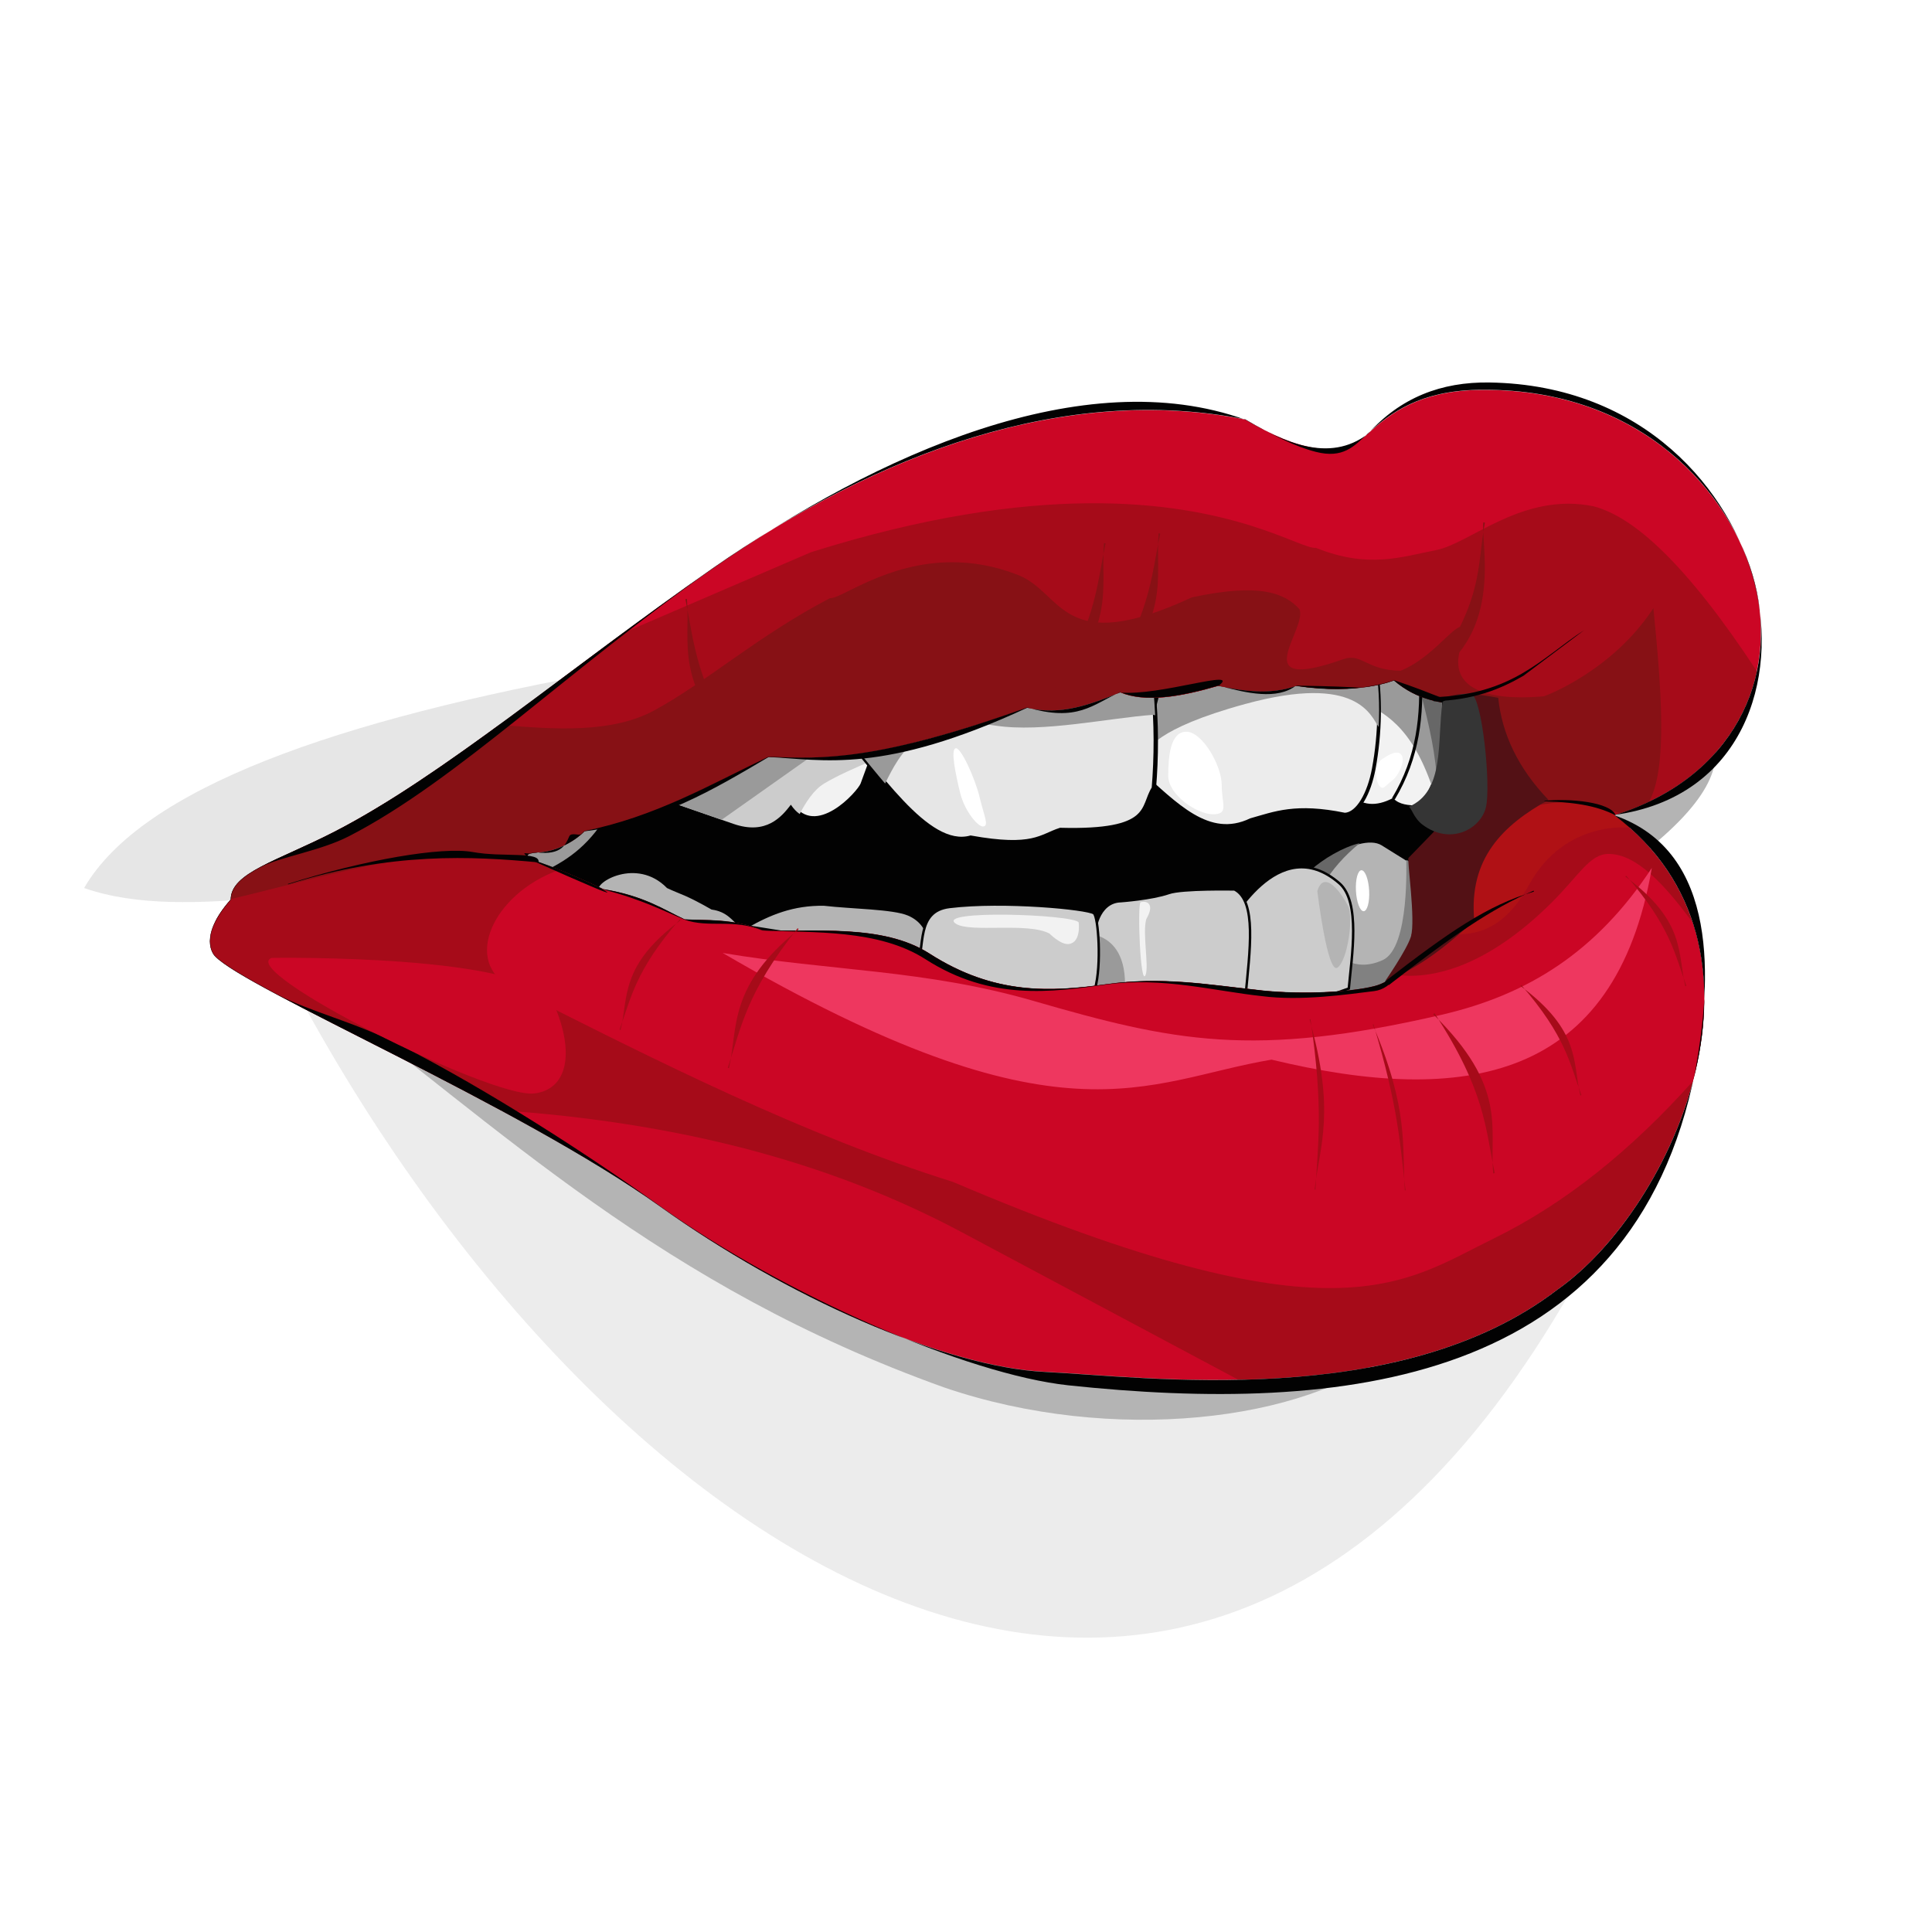 <?xml version="1.0" encoding="UTF-8" standalone="no"?>
<!-- Created with Inkscape (http://www.inkscape.org/) -->
<svg
   xmlns:dc="http://purl.org/dc/elements/1.1/"
   xmlns:cc="http://creativecommons.org/ns#"
   xmlns:rdf="http://www.w3.org/1999/02/22-rdf-syntax-ns#"
   xmlns:svg="http://www.w3.org/2000/svg"
   xmlns="http://www.w3.org/2000/svg"
   xmlns:sodipodi="http://sodipodi.sourceforge.net/DTD/sodipodi-0.dtd"
   xmlns:inkscape="http://www.inkscape.org/namespaces/inkscape"
   id="svg2457"
   sodipodi:version="0.32"
   inkscape:version="0.46"
   width="300"
   height="300"
   version="1.0"
   sodipodi:docname="mouth.svg"
   inkscape:output_extension="org.inkscape.output.svg.inkscape"
   style="display:inline"
   inkscape:export-filename="/home/prism/  rea de Trabalho/mouth.png"
   inkscape:export-xdpi="114"
   inkscape:export-ydpi="114">
  <defs
     id="defs2460">
    <inkscape:perspective
       sodipodi:type="inkscape:persp3d"
       inkscape:vp_x="0 : 526.18109 : 1"
       inkscape:vp_y="0 : 1000 : 0"
       inkscape:vp_z="744.09448 : 526.18109 : 1"
       inkscape:persp3d-origin="372.04724 : 350.78739 : 1"
       id="perspective2464" />
    <inkscape:perspective
       id="perspective2569"
       inkscape:persp3d-origin="372.04724 : 350.78739 : 1"
       inkscape:vp_z="744.09448 : 526.18109 : 1"
       inkscape:vp_y="0 : 1000 : 0"
       inkscape:vp_x="0 : 526.18109 : 1"
       sodipodi:type="inkscape:persp3d" />
  </defs>
  <sodipodi:namedview
     inkscape:window-height="949"
     inkscape:window-width="1280"
     inkscape:pageshadow="2"
     inkscape:pageopacity="1"
     guidetolerance="10.0"
     gridtolerance="10.0"
     objecttolerance="10.0"
     borderopacity="1.0"
     bordercolor="#666666"
     pagecolor="#ffffff"
     id="base"
     showgrid="false"
     inkscape:zoom="0.74439563"
     inkscape:cx="424.10595"
     inkscape:cy="166.51272"
     inkscape:window-x="0"
     inkscape:window-y="25"
     inkscape:current-layer="layer4"
     showguides="true"
     inkscape:guide-bbox="true" />
  <g
     inkscape:groupmode="layer"
     id="layer4"
     inkscape:label="teeth"
     style="opacity:0.99;display:inline">
    <g
       id="g2525"
       transform="matrix(0.848,0,0,0.848,5.116,20.417)">
      <path
         id="path3329"
         d="M 293.081,134.992 C 293.081,167.81 245.646,194.445 187.198,194.445 C 128.751,194.445 81.316,167.81 81.316,134.992 C 81.316,102.174 128.751,75.539 187.198,75.539 C 245.646,75.539 293.081,102.174 293.081,134.992 z"
         style="fill:#000000;fill-opacity:1;fill-rule:nonzero;stroke:none;stroke-width:0.6;stroke-linecap:round;stroke-linejoin:round;stroke-miterlimit:4;stroke-dashoffset:0;stroke-opacity:1" />
      <g
         transform="matrix(0.298,0,0,0.298,21.297,35.348)"
         id="g3238">
        <path
           style="fill:#b3b3b3;fill-rule:evenodd;stroke:#000000;stroke-width:1px;stroke-linecap:butt;stroke-linejoin:miter;stroke-opacity:1"
           d="M 707.206,345.733 C 703.695,338.418 743.027,310.567 757.551,319.61 L 782.724,335.284 L 781.299,395.603 L 746.152,421.25 L 707.206,407.002 L 707.206,345.733 z"
           id="path3218"
           sodipodi:nodetypes="csccccc" />
        <path
           style="fill:#808080;fill-rule:evenodd;stroke:none;stroke-width:1px;stroke-linecap:butt;stroke-linejoin:miter;stroke-opacity:1"
           d="M 772.438,329.031 C 772.195,328.667 774.88,382.739 758,390.5 C 739.74,398.895 729.438,386.125 729.438,386.125 L 720.719,407.625 C 721.794,409.73 722.917,411.547 724.062,413.156 L 746.156,421.25 L 781.312,395.594 L 782.719,335.281 L 772.875,329.156 L 772.438,329.031 z"
           id="path3222" />
        <path
           id="path3247"
           d="M 743.875,318.656 C 733.481,321.086 721.257,328.472 713.812,335.156 L 721.469,343.844 C 726.905,335.046 734.076,326.581 743.875,318.656 z"
           style="fill:#666666;fill-rule:evenodd;stroke:none;stroke-width:1px;stroke-linecap:butt;stroke-linejoin:miter;stroke-opacity:1" />
      </g>
      <path
         sodipodi:nodetypes="csccc"
         id="path3406"
         d="M 218.443,146.316 C 219.009,145.421 227.976,127.937 239.21,137.648 C 243.159,141.062 241.469,151.094 240.95,156.933 L 217.593,165.143 L 218.443,146.316 z"
         style="fill:#cccccc;fill-opacity:1;fill-rule:evenodd;stroke:#000000;stroke-width:0.447;stroke-linecap:butt;stroke-linejoin:miter;stroke-miterlimit:4;stroke-dasharray:none;stroke-opacity:1;display:inline" />
      <path
         sodipodi:nodetypes="cccccsc"
         id="path3404"
         d="M 220.027,138.79 C 224.131,140.915 222.819,150.023 222.029,158.458 L 194.603,158.308 L 194.753,147.048 C 194.162,146.788 194.928,141.045 199.207,140.942 C 199.207,140.942 204.822,140.543 208.016,139.44 C 210.455,138.599 220.027,138.79 220.027,138.79 z"
         style="fill:#cccccc;fill-rule:evenodd;stroke:#000000;stroke-width:0.447;stroke-linecap:butt;stroke-linejoin:miter;stroke-miterlimit:4;stroke-dasharray:none;stroke-opacity:1;display:inline" />
      <path
         sodipodi:nodetypes="ccc"
         id="path3449"
         d="M 45.888,152.969 C 102.158,261.503 217.994,341.792 288.795,198.833 C 172.623,282.34 118.96,190.419 45.888,152.969 z"
         style="fill:#ececec;fill-opacity:1;fill-rule:evenodd;stroke:none;stroke-width:1px;stroke-linecap:butt;stroke-linejoin:miter;stroke-opacity:1;display:inline" />
      <path
         sodipodi:nodetypes="ccscc"
         id="path3400"
         d="M 130.86,145.563 C 134.852,143.288 139.163,141.456 144.873,141.56 C 150.01,142.154 157.47,142.176 160.288,143.361 C 165.13,145.399 164.202,150.813 164.242,150.868 L 130.86,145.563 z"
         style="fill:#b3b3b3;fill-opacity:1;fill-rule:evenodd;stroke:#000000;stroke-width:0.447;stroke-linecap:butt;stroke-linejoin:miter;stroke-miterlimit:4;stroke-dasharray:none;stroke-opacity:1;display:inline" />
      <path
         id="path3229"
         d="M 194.755,147.177 L 194.606,158.307 L 199.496,158.335 C 199.845,157.491 200.02,156.429 199.943,155.094 C 199.641,149.884 197.076,147.898 194.755,147.177 z"
         style="fill:#999999;fill-rule:evenodd;stroke:none;stroke-width:1.5;stroke-linecap:butt;stroke-linejoin:miter;stroke-miterlimit:4;stroke-dasharray:none;stroke-opacity:1;display:inline" />
      <path
         sodipodi:nodetypes="csscc"
         id="path3402"
         d="M 161.789,153.412 C 163.437,149.304 161.616,142.76 167.845,142.001 C 177.703,140.801 193.141,142.287 194.27,143.153 C 195.084,143.776 195.719,152.662 194.47,157.016 C 182.484,158.694 172.415,155.32 161.789,153.412 z"
         style="fill:#cccccc;fill-rule:evenodd;stroke:#000000;stroke-width:0.447;stroke-linecap:butt;stroke-linejoin:miter;stroke-miterlimit:4;stroke-dasharray:none;stroke-opacity:1;display:inline" />
      <path
         sodipodi:nodetypes="ccscc"
         id="path3438"
         d="M 50.768,156.322 C 86.102,182.809 114.868,211.351 166.877,229.991 C 197.558,240.466 233.047,236.285 248.954,223.185 L 255.761,217.58 L 50.768,156.322 z"
         style="fill:#b3b3b3;fill-opacity:1;fill-rule:evenodd;stroke:none;stroke-width:1px;stroke-linecap:butt;stroke-linejoin:miter;stroke-opacity:1;display:inline" />
      <path
         sodipodi:nodetypes="cccc"
         id="path3548"
         d="M 289.149,136.314 C 304.376,125.784 309.61,117.752 307.766,111.49 L 283.543,117.896 L 289.149,136.314 z"
         style="fill:#b3b3b3;fill-opacity:1;fill-rule:evenodd;stroke:none;stroke-width:1px;stroke-linecap:butt;stroke-linejoin:miter;stroke-opacity:1" />
      <g
         transform="matrix(0.298,0,0,0.298,21.297,35.348)"
         style="stroke:none;stroke-opacity:1"
         id="g3587">
        <path
           style="fill:#f2f2f2;fill-rule:evenodd;stroke:#000000;stroke-width:2.8;stroke-linecap:butt;stroke-linejoin:miter;stroke-miterlimit:4;stroke-dasharray:none;stroke-opacity:1;display:inline"
           d="M 303.748,287.685 L 358.994,306.828 C 379.121,313.802 388.599,302.438 394.257,295.074 C 409.636,317.907 436.421,287.758 438.392,282.595 C 440.363,277.432 447.702,257.001 447.656,257.124 C 383.867,240.416 342.601,262.001 303.748,287.685 z"
           id="path3386"
           sodipodi:nodetypes="csczcc" />
        <path
           style="fill:#cccccc;fill-rule:evenodd;stroke:none;stroke-width:1px;stroke-linecap:butt;stroke-linejoin:miter;stroke-opacity:1;display:inline"
           d="M 403.719,251.25 C 363.38,251.476 332.89,268.424 303.75,287.688 L 359,306.844 C 379.127,313.818 388.591,302.426 394.25,295.062 C 395.932,297.56 397.749,299.449 399.656,300.781 C 403.394,293.642 408.291,285.94 414.625,282.094 C 422.351,277.403 434.642,271.967 443.656,268.188 C 445.779,262.32 447.679,257.063 447.656,257.125 C 431.709,252.948 417.165,251.175 403.719,251.25 z"
           id="path3575" />
        <path
           style="fill:#999999;fill-rule:evenodd;stroke:none;stroke-width:1px;stroke-linecap:butt;stroke-linejoin:miter;stroke-opacity:1;display:inline"
           d="M 403.719,251.25 C 363.38,251.476 332.89,268.424 303.75,287.688 L 351.719,304.312 L 412.75,261.188 L 412.125,251.469 C 409.276,251.324 406.473,251.235 403.719,251.25 z"
           id="path3582" />
      </g>
      <g
         transform="matrix(0.298,0,0,0.298,21.297,35.348)"
         id="g3624">
        <path
           style="fill:#f2f2f2;fill-rule:evenodd;stroke:#000000;stroke-width:2.2;stroke-linecap:butt;stroke-linejoin:miter;stroke-miterlimit:4;stroke-dasharray:none;stroke-opacity:1;display:inline"
           d="M 735.096,288.025 C 745.119,297.863 754.674,296.946 764.068,292.299 C 767.634,295.904 773.5,296.749 780.216,296.574 C 791.71,284.965 796.031,262.426 794.227,230.555 L 769.055,211.32 L 743.645,214.169 L 735.096,288.025 z"
           id="path3396"
           sodipodi:nodetypes="ccccccc" />
        <path
           style="fill:#999999;fill-opacity:1;fill-rule:evenodd;stroke:none;stroke-width:1px;stroke-linecap:butt;stroke-linejoin:miter;stroke-opacity:1;display:inline"
           d="M 769.062,211.312 L 743.656,214.156 L 741.781,230.406 C 758.717,237.763 775.436,246.695 788.312,284.094 C 793.692,271.428 795.511,253.394 794.219,230.562 L 769.062,211.312 z"
           id="path3612" />
        <path
           style="fill:#666666;fill-rule:evenodd;stroke:none;stroke-width:1px;stroke-linecap:butt;stroke-linejoin:miter;stroke-opacity:1;display:inline"
           d="M 779.406,219.219 C 784.547,238.636 789.552,258.021 790.969,276.375 C 794.269,264.467 795.268,249.099 794.219,230.562 L 779.406,219.219 z"
           id="path3619" />
      </g>
      <path
         sodipodi:nodetypes="cc"
         id="path3196"
         d="M 249.111,122.2 C 253.712,114.583 254.451,106.761 254.016,98.878"
         style="fill:none;fill-rule:evenodd;stroke:#000000;stroke-width:0.566;stroke-linecap:butt;stroke-linejoin:miter;stroke-miterlimit:4;stroke-dasharray:none;stroke-opacity:1" />
      <g
         transform="matrix(0.298,0,0,0.298,21.297,35.348)"
         id="g3192">
        <path
           style="fill:#ececec;fill-opacity:1;fill-rule:evenodd;stroke:#000000;stroke-width:2.2;stroke-linecap:butt;stroke-linejoin:miter;stroke-miterlimit:4;stroke-dasharray:none;stroke-opacity:1;display:inline"
           d="M 624.814,211.449 L 608.357,274.923 C 630.843,294.72 650.896,316.949 676.869,304.478 C 691.595,300.339 704.386,294.909 734.634,301.119 C 742.702,300.749 749.611,288.16 752.434,272.908 C 756.521,250.824 756.735,227.724 753.441,208.762 L 624.814,211.449 z"
           id="path3394"
           sodipodi:nodetypes="ccccscc" />
        <path
           style="fill:#999999;fill-opacity:1;fill-rule:evenodd;stroke:none;stroke-width:1px;stroke-linecap:butt;stroke-linejoin:miter;stroke-opacity:1;display:inline"
           d="M 753.438,208.75 L 624.812,211.438 L 611.594,262.438 C 614.863,261.376 617.092,248.558 673.494,233.156 C 743.062,214.158 750.795,241.023 755.438,247.25 C 756.151,233.656 755.463,220.413 753.438,208.75 z"
           id="path3567"
           sodipodi:nodetypes="cccscc" />
      </g>
      <path
         sodipodi:nodetypes="csscsscsssccscccsccscsscccccccccccc"
         id="path3388"
         d="M 265.811,47.328 C 265.36,47.329 264.908,47.327 264.451,47.338 C 254.057,47.57 248.615,51.488 244.436,55.347 C 239.334,60.058 231.827,58.541 222.008,52.749 C 189.043,46.19 154.694,58.935 124.522,79.973 C 98.152,98.359 75.036,118.044 55.256,128.218 C 44.7,133.647 36.262,135.735 36.237,140.633 C 30.209,147.445 33.073,150.705 33.313,150.962 C 38.976,157.03 88.774,178.168 114.845,196.823 C 137.746,213.209 166.784,226.206 185.34,227.111 C 203.615,228.002 250.106,234.261 279.055,212.106 C 300.671,196.946 321.632,149.179 289.523,125.191 C 311.5,118.346 319.607,99.937 315.294,82.776 C 311.049,65.884 294.232,47.281 265.811,47.328 z M 249.223,100.5 C 253.495,104.155 257.997,104.764 262.532,104.999 C 265.241,111.145 267.296,116.446 267.245,121.717 C 267.183,128.148 262.51,128.505 260.083,128.907 C 269.333,132.063 259.06,126.188 252.883,137.075 C 253.494,147.015 252.163,154.863 245.591,156.532 C 240.787,157.751 230.897,158.104 223.703,157.156 C 215.134,156.236 206.745,154.748 196.675,156.15 C 186.485,157.567 176.124,158.232 164.142,150.543 C 155.508,145.002 142.763,146.712 133.556,146.277 C 128.217,144.064 122.866,144.514 119.325,144.293 C 115.598,142.564 111.888,139.974 104.469,138.77 C 100.175,136.749 95.754,134.792 90.713,133.145 C 90.523,132.699 90.052,132.216 92.175,132.027 C 97.621,131.765 101.027,128.091 100.986,128.125 C 113.962,125.512 124.005,119.633 134.72,114.508 C 144.621,114.981 154.928,115.213 182.062,105.502 C 188.252,106.986 193.67,104.867 199.078,102.698 C 203.678,104.64 210.104,103.532 217.091,101.497 C 221.932,102.529 226.727,103.106 231.303,101.497 C 242.905,103.247 249.223,100.456 249.223,100.5 z"
         style="fill:#cb0423;fill-opacity:1;fill-rule:evenodd;stroke:none;stroke-width:0.5;stroke-linecap:butt;stroke-linejoin:miter;stroke-miterlimit:4;stroke-dasharray:none;stroke-opacity:1;display:inline" />
      <path
         sodipodi:nodetypes="cccccc"
         id="path3398"
         d="M 103.43,138.92 C 102.504,137.371 110.564,132.566 116.24,138.354 C 118.788,139.552 119.541,139.522 124.337,142.259 C 127.165,142.658 128.134,144.24 129.592,145.512 L 119.933,148.815 L 103.43,138.92 z"
         style="fill:#b3b3b3;fill-opacity:1;fill-rule:evenodd;stroke:#000000;stroke-width:0.447;stroke-linecap:butt;stroke-linejoin:miter;stroke-miterlimit:4;stroke-dasharray:none;stroke-opacity:1;display:inline" />
      <path
         sodipodi:nodetypes="cccc"
         id="path3451"
         d="M 43.34,140.229 C 30.792,141.403 18.897,141.883 9.367,138.53 C 19.889,120.37 55.228,107.724 106.473,98.612 L 43.34,140.229 z"
         style="fill:#e6e6e6;fill-opacity:1;fill-rule:evenodd;stroke:none;stroke-width:1px;stroke-linecap:butt;stroke-linejoin:miter;stroke-opacity:1;display:inline" />
      <path
         id="path3444"
         d="M 64.486,122.974 C 61.334,124.916 58.255,126.675 55.256,128.218 C 44.701,133.647 36.262,135.735 36.237,140.633 C 34.936,142.103 34.05,143.409 33.462,144.554 L 36.973,146.314 C 47.45,138.053 52.907,142.336 59.903,142.775 C 64.326,138.131 67.574,132.957 80.71,132.306 C 76.68,127.32 71.133,124.391 64.486,122.974 z"
         style="fill:#591311;fill-opacity:1;fill-rule:evenodd;stroke:none;stroke-width:1.7;stroke-linecap:butt;stroke-linejoin:miter;stroke-miterlimit:4;stroke-dasharray:none;stroke-opacity:1;display:inline" />
      <g
         transform="matrix(0.298,0,0,0.298,21.297,35.348)"
         style="stroke:none"
         id="g3561">
        <path
           style="fill:#e6e6e6;fill-rule:evenodd;stroke:#000000;stroke-width:2.7;stroke-linecap:butt;stroke-linejoin:miter;stroke-miterlimit:4;stroke-dasharray:none;stroke-opacity:1;display:inline"
           d="M 419.252,242.667 C 447.501,273.916 477.665,322.753 504.743,315.335 C 543.324,322.246 547.701,314.527 559.838,310.585 C 617.408,312.097 609.775,296.531 617.307,284.938 C 618.852,266.059 619.079,245.388 616.832,222.719 L 495.719,208.945 L 419.252,242.667 z"
           id="path3392"
           sodipodi:nodetypes="ccccccc" />
        <path
           style="fill:#999999;fill-opacity:1;fill-rule:evenodd;stroke:none;stroke-width:1px;stroke-linecap:butt;stroke-linejoin:miter;stroke-opacity:1;display:inline"
           d="M 495.719,208.938 L 419.25,242.656 C 430.037,254.589 441.089,269.081 452.156,282.031 C 461.27,263.76 473.31,239.345 520.062,246.469 C 548.877,250.859 589.332,241.81 616.969,239.812 L 618.094,240.125 C 617.824,234.453 617.433,228.662 616.844,222.719 L 495.719,208.938 z"
           id="path3556"
           sodipodi:nodetypes="cccscccc" />
      </g>
      <path
         sodipodi:nodetypes="ccc"
         id="path3380"
         d="M 92.536,136.18 C 96.694,134.177 100.782,132.038 104.547,126.371 C 97.619,126.727 82.477,127.684 92.536,136.18 z"
         style="fill:#999999;fill-rule:evenodd;stroke:#000000;stroke-width:0.298px;stroke-linecap:round;stroke-linejoin:round;stroke-opacity:1;display:inline" />
      <path
         sodipodi:nodetypes="cccscscscccccsccccsccscsscccccccccccc"
         id="path3413"
         d="M 192.996,68.079 C 179.867,68.218 163.225,70.511 142.451,77.048 L 108.055,91.848 C 88.423,106.349 70.805,120.22 55.256,128.218 C 44.701,133.647 36.262,135.735 36.237,140.633 C 30.209,147.445 33.073,150.705 33.313,150.962 C 37.215,155.143 62.074,166.481 85.684,179.229 C 117.032,181.412 145.07,188.22 170.085,201.563 L 220.686,228.554 C 240.17,228.157 262.484,224.788 279.055,212.106 C 300.671,196.946 321.632,149.179 289.524,125.191 C 304.645,120.481 313.206,110.3 315.667,98.814 C 302.91,79.431 293.325,70.618 285.789,68.638 C 272.83,65.948 263.198,75.425 256.963,76.648 C 250.467,77.921 244.507,80.083 234.945,76.247 C 232.057,76.527 219.879,67.795 192.996,68.079 z M 249.223,100.5 C 253.495,104.155 257.997,104.764 262.532,104.999 C 265.241,111.145 267.296,116.446 267.245,121.717 C 267.183,128.147 262.51,128.505 260.083,128.907 C 260.129,135.675 259.372,131.873 252.883,137.075 C 253.494,147.015 252.163,154.863 245.591,156.531 C 240.788,157.751 230.897,158.104 223.704,157.155 C 215.134,156.236 206.746,154.748 196.675,156.15 C 186.486,157.567 176.124,158.231 164.142,150.543 C 155.508,145.002 142.763,146.712 133.556,146.277 C 128.217,144.064 122.867,144.513 119.325,144.293 C 115.599,142.564 111.888,139.974 104.469,138.77 C 100.175,136.749 95.754,134.792 90.713,133.145 C 90.523,132.699 90.052,132.216 92.175,132.027 C 97.621,131.765 101.027,128.091 100.986,128.125 C 113.962,125.512 124.005,119.633 134.72,114.508 C 144.621,114.98 154.928,115.213 182.062,105.502 C 188.252,106.986 193.671,104.866 199.078,102.698 C 203.679,104.64 210.104,103.532 217.091,101.497 C 221.932,102.529 226.727,103.106 231.304,101.497 C 242.905,103.247 249.223,100.456 249.223,100.5 z"
         style="fill:#a50917;fill-opacity:1;fill-rule:evenodd;stroke:none;stroke-width:0.5;stroke-linecap:butt;stroke-linejoin:miter;stroke-miterlimit:4;stroke-dasharray:none;stroke-opacity:1;display:inline" />
      <path
         sodipodi:nodetypes="cscscssccccscsccc"
         id="path3420"
         d="M 288.546,132.288 C 285.092,132.267 283.201,136.099 278.179,141.108 C 265.635,153.622 255.43,155.284 249.363,154.408 C 248.359,155.414 247.12,156.143 245.591,156.531 C 240.788,157.751 230.897,158.104 223.704,157.155 C 215.134,156.236 206.746,154.748 196.675,156.15 C 186.486,157.567 176.124,158.231 164.142,150.543 C 155.508,145.002 142.763,146.712 133.556,146.277 C 128.217,144.064 122.867,144.513 119.325,144.293 C 115.599,142.564 111.888,139.974 104.469,138.77 C 101.849,137.537 99.184,136.333 96.357,135.203 C 84.062,139.637 78.625,152.166 87.602,156.727 C 114.561,170.423 141.524,183.888 168.483,192.352 C 238.577,222.242 250.902,210.81 267.376,202.765 C 280.525,196.343 292.658,186.532 303.95,173.92 C 306.523,164.222 306.924,154.057 303.885,144.805 C 298.771,137.901 293.66,132.318 288.546,132.288 z"
         style="fill:#cb0423;fill-opacity:1;fill-rule:evenodd;stroke:none;stroke-width:0.5;stroke-linecap:butt;stroke-linejoin:miter;stroke-miterlimit:4;stroke-dasharray:none;stroke-opacity:1;display:inline" />
      <path
         id="path3436"
         d="M 168.343,78.874 C 156.286,78.862 147.889,85.682 145.962,85.449 C 132.824,92.291 123.428,100.745 113.83,105.977 C 106.122,110.178 95.811,109.545 85.414,108.64 C 74.63,116.519 64.569,123.428 55.256,128.218 C 44.763,133.615 36.369,135.713 36.247,140.549 C 52.874,136.614 69.826,131.221 84.389,132.306 C 86.461,132.461 88.509,132.601 90.536,132.735 C 90.472,132.431 90.702,132.158 92.175,132.027 C 97.621,131.765 101.027,128.091 100.986,128.125 C 113.962,125.512 124.005,119.633 134.72,114.508 C 144.621,114.98 154.928,115.213 182.062,105.502 C 188.252,106.986 193.671,104.866 199.078,102.698 C 203.679,104.64 210.104,103.532 217.091,101.497 C 221.932,102.529 226.727,103.106 231.304,101.497 C 242.905,103.247 249.223,100.456 249.223,100.5 C 253.495,104.155 257.997,104.764 262.532,104.999 C 265.241,111.145 267.296,116.446 267.245,121.717 C 267.236,122.663 267.125,123.473 266.938,124.176 C 274.233,123.527 280.752,121.784 290.678,124.818 C 292.533,124.193 294.282,123.481 295.931,122.695 C 299.321,116.622 298.215,102.307 296.723,87.284 C 289.263,98.738 276.974,103.391 276.624,103.425 C 270.813,103.977 256.333,104.192 262.467,91.96 C 261.733,87.475 257.598,95.843 250.434,98.749 C 244.097,98.651 243.315,95.44 239.956,96.626 C 221.664,103.083 233.552,91.043 231.89,87.433 C 229.164,84.514 224.657,82.621 212.21,85.31 C 188.229,96.434 188.715,84.47 180.367,81.202 C 176.07,79.52 172.034,78.877 168.343,78.874 z"
         style="fill:#860f13;fill-opacity:1;fill-rule:evenodd;stroke:none;stroke-width:1.1;stroke-linecap:butt;stroke-linejoin:miter;stroke-miterlimit:4;stroke-dasharray:none;stroke-opacity:1;display:inline" />
      <path
         sodipodi:nodetypes="csscc"
         id="path3453"
         d="M 252.357,147.113 C 258.964,145.899 266.902,150.722 273.978,137.905 C 280.657,125.805 292.732,127.522 292.695,127.495 L 289.292,124.993 C 271.034,116.729 261.453,134.115 252.357,147.113 z"
         style="fill:#af0f13;fill-opacity:1;fill-rule:evenodd;stroke:none;stroke-width:1px;stroke-linecap:butt;stroke-linejoin:miter;stroke-opacity:1;display:inline" />
      <path
         sodipodi:nodetypes="csssccssssscssssssscscsccsccccssssssccsssssccscsssssccccccccccccccccscccsscccscscsccssssccssccssssscccssccsscsccscssscsssssssssscssscccccccccccsscsscsssssccssccccssc"
         id="path3552"
         d="M 265.809,47.297 C 265.358,47.298 264.907,47.296 264.45,47.306 C 254.048,47.539 248.59,51.456 244.416,55.325 C 241.878,57.678 239.899,59.934 234.9,58.662 C 231.245,57.732 226.933,55.622 222.026,52.727 L 222.016,52.718 C 189.04,46.157 154.678,58.91 124.502,79.951 C 98.131,98.338 75.019,118.025 55.245,128.196 C 49.969,130.91 45.221,132.78 41.787,134.594 C 40.069,135.502 38.68,136.397 37.717,137.37 C 36.756,138.34 36.217,139.391 36.208,140.62 C 36.208,140.624 36.208,140.627 36.208,140.63 C 33.203,144.031 32.406,146.553 32.399,148.258 C 32.391,149.965 33.17,150.855 33.293,150.987 C 34.005,151.75 35.398,152.743 37.353,153.939 C 39.309,155.135 41.821,156.529 44.758,158.093 C 50.631,161.22 58.204,165.007 66.412,169.195 C 82.828,177.569 101.792,187.522 114.825,196.847 C 137.729,213.236 166.77,226.239 185.339,227.145 C 203.609,228.036 250.108,234.297 279.072,212.131 C 289.889,204.545 300.531,188.813 304.461,171.97 C 308.389,155.141 305.609,137.198 289.578,125.197 C 311.53,118.336 319.634,99.934 315.321,82.773 C 311.073,65.867 294.244,47.25 265.809,47.297 z M 266.71,45.961 C 295.102,46.401 310.98,65.914 315.265,82.782 C 319.668,100.118 313.279,121.922 289.513,125.16 L 289.457,125.178 C 309.049,131.833 307.296,155.978 304.405,171.952 C 292.941,229.865 239.181,234.851 189.586,229.592 C 171.126,227.601 137.759,213.185 114.862,196.801 C 101.824,187.471 83.557,175.621 67.141,167.246 C 58.933,163.059 50.658,161.163 44.786,158.037 C 41.85,156.474 39.344,155.078 37.391,153.883 C 35.437,152.688 34.033,151.694 33.33,150.94 C 33.212,150.814 32.447,149.947 32.454,148.258 C 32.462,146.568 33.253,144.051 36.264,140.648 L 36.264,140.63 C 36.27,139.414 36.798,138.373 37.754,137.407 C 38.71,136.441 40.1,135.556 41.815,134.65 C 45.244,132.839 52.596,131.759 57.875,129.043 C 77.661,118.867 98.171,98.383 124.539,79.997 C 154.704,58.964 192.435,42.155 221.998,52.774 C 222.001,52.775 222.004,52.773 222.007,52.774 C 228.877,56.8 237.332,60.83 244.453,55.372 C 250.396,48.734 257.863,45.824 266.71,45.961 z M 249.212,100.469 C 249.207,100.47 249.2,100.476 249.194,100.478 C 249.181,100.482 249.162,100.488 249.138,100.497 C 249.089,100.515 249.021,100.537 248.924,100.571 C 248.729,100.64 248.434,100.737 248.048,100.851 C 247.276,101.079 246.123,101.354 244.611,101.605 C 241.926,102.051 245.169,101.695 231.311,101.466 L 231.302,101.466 L 231.293,101.466 C 227.788,104.137 222.31,102.869 217.099,101.466 L 217.089,101.466 L 217.08,101.466 C 210.095,103.5 203.673,104.603 199.086,102.667 L 199.077,102.667 L 199.067,102.667 C 193.987,104.966 191.286,108.166 182.07,105.47 L 182.06,105.47 L 182.051,105.47 C 154.92,115.181 144.619,114.949 134.719,114.477 L 134.71,114.477 C 123.993,119.603 113.955,125.482 100.985,128.093 L 100.985,128.103 C 100.982,128.1 100.975,128.093 100.975,128.093 C 100.975,128.093 100.967,128.102 100.966,128.103 L 100.985,128.121 L 100.994,128.149 C 100.997,128.149 101,128.15 101.003,128.149 C 101.006,128.149 101.01,128.15 101.013,128.149 C 101.013,128.149 101.012,128.141 101.013,128.14 C 114.578,126.527 124.549,120.546 134.719,114.542 C 144.621,115.023 155.655,117.771 182.06,105.526 C 182.064,105.527 182.067,105.526 182.07,105.526 C 188.259,107.003 193.677,104.888 199.077,102.723 C 199.079,102.724 199.083,102.723 199.086,102.723 C 206.273,103.434 221.444,98.166 217.08,101.521 C 217.086,101.523 217.093,101.52 217.099,101.521 C 221.932,102.551 226.725,103.128 231.302,101.521 L 231.302,101.531 C 237.106,102.406 241.588,102.144 244.621,101.67 C 246.137,101.434 247.292,101.144 248.067,100.916 C 248.454,100.802 248.746,100.696 248.942,100.627 C 249.04,100.593 249.108,100.57 249.156,100.553 C 249.181,100.544 249.201,100.538 249.212,100.534 C 253.482,104.182 257.986,104.797 262.512,105.033 C 265.216,111.17 267.266,116.456 267.216,121.714 C 267.185,124.922 266.005,126.605 264.533,127.544 C 263.061,128.482 261.297,128.674 260.081,128.876 L 260.072,128.876 C 259.96,128.928 259.881,128.994 259.83,129.062 C 259.779,129.13 259.753,129.205 259.755,129.286 C 259.76,129.447 259.855,129.62 259.97,129.826 C 260.2,130.238 260.53,130.763 260.528,131.409 C 260.527,132.055 260.192,132.83 259.066,133.765 C 257.94,134.701 256.028,135.786 252.873,137.044 L 252.854,137.053 L 252.854,137.081 C 253.159,142.049 252.98,146.49 251.904,149.897 C 250.828,153.304 248.856,155.669 245.58,156.5 C 240.785,157.717 230.901,158.072 223.711,157.124 L 223.702,157.124 C 215.134,156.205 206.749,154.716 196.674,156.118 C 186.486,157.536 176.134,158.205 164.16,150.521 C 155.514,144.973 142.766,146.679 133.564,146.246 C 133.561,146.245 133.557,146.247 133.555,146.246 C 128.218,144.036 122.878,144.48 119.342,144.262 C 115.621,142.535 111.904,139.945 104.487,138.739 C 104.484,138.738 104.48,138.74 104.477,138.739 C 100.187,136.72 95.767,134.76 90.73,133.114 C 90.683,133.006 90.625,132.898 90.591,132.797 C 90.554,132.69 90.544,132.599 90.6,132.508 C 90.656,132.418 90.79,132.325 91.038,132.247 C 91.286,132.17 91.644,132.108 92.174,132.061 C 94.903,131.93 97.126,130.942 98.656,129.993 C 99.421,129.519 100.017,129.053 100.417,128.708 C 100.616,128.536 100.763,128.387 100.864,128.289 C 100.914,128.24 100.951,128.203 100.975,128.177 C 100.986,128.167 100.988,128.155 100.994,128.149 C 100.994,128.149 100.957,128.112 100.957,128.112 C 100.952,128.118 100.941,128.128 100.929,128.14 C 100.905,128.165 100.876,128.203 100.826,128.252 C 100.727,128.349 100.569,128.49 100.37,128.662 C 99.972,129.005 98.556,128.268 98.194,129.088 C 97.621,130.39 96.878,132.611 92.174,131.996 C 91.642,132.043 91.274,132.112 91.019,132.191 C 90.764,132.271 90.055,132.078 89.987,132.188 C 89.919,132.297 90.496,132.701 90.535,132.815 C 90.574,132.93 90.637,133.051 90.684,133.16 L 90.693,133.169 L 90.702,133.169 C 114.379,143.748 101.064,137.19 104.459,138.795 L 104.468,138.804 C 111.742,140.702 115.547,142.772 119.314,144.318 L 119.314,144.327 L 119.323,144.327 C 123.778,145.911 128.214,144.091 133.545,146.302 L 133.545,146.311 L 133.555,146.311 C 142.767,146.746 154.794,146.026 163.415,151.558 C 175.403,159.252 186.492,157.602 196.683,156.184 C 206.748,154.783 216.406,157.402 224.976,158.322 C 232.174,159.271 240.787,157.996 245.599,157.405 C 248.974,156.991 250.88,153.335 251.96,149.915 C 253.038,146.501 253.214,142.054 252.91,137.09 C 256.054,135.836 257.972,134.752 259.103,133.812 C 260.237,132.87 260.592,132.076 260.594,131.409 C 260.595,130.743 260.245,130.207 260.016,129.798 C 259.902,129.593 259.824,129.425 259.821,129.286 C 259.819,129.216 259.834,129.147 259.877,129.09 C 259.919,129.033 259.984,128.981 260.091,128.932 L 260.091,128.941 C 261.303,128.74 263.084,128.548 264.571,127.6 C 266.058,126.652 267.241,124.936 267.272,121.714 C 267.322,116.434 265.268,111.133 262.559,104.986 L 262.55,104.968 L 262.531,104.968 C 258.878,104.439 256.843,103.015 249.24,100.478 C 249.237,100.473 249.231,100.469 249.231,100.469 C 249.231,100.469 249.224,100.469 249.222,100.469 C 249.216,100.469 249.215,100.468 249.212,100.469 z"
         style="fill:#000000;fill-opacity:1;fill-rule:evenodd;stroke:none;stroke-width:0.2;stroke-linecap:butt;stroke-linejoin:miter;stroke-miterlimit:4;stroke-dasharray:none;stroke-opacity:1;display:inline" />
      <path
         sodipodi:nodetypes="ccscccccc"
         id="path3252"
         d="M 256.56,128.197 L 251.889,133.01 C 251.556,133.244 253.236,144.455 252.314,147.449 C 251.58,149.83 247.642,155.517 247.642,155.517 C 253.72,153.371 259.348,148.721 263.921,144.476 C 262.881,133.105 269.185,127.022 277.51,122.394 C 271.911,116.555 269.002,110.302 268.309,103.708 C 264.338,102.946 260.781,102.598 258.684,103.708 L 256.56,128.197 z"
         style="fill:#520f13;fill-opacity:1;fill-rule:evenodd;stroke:none;stroke-width:1;stroke-linecap:butt;stroke-linejoin:miter;stroke-miterlimit:4;stroke-dasharray:none;stroke-opacity:1" />
      <path
         sodipodi:nodetypes="cssscc"
         id="path3254"
         d="M 251.889,123.668 C 252.396,123.668 252.75,125.649 254.437,126.923 C 259.51,130.755 265.053,127.773 266.044,123.809 C 267.035,119.846 265.337,103.425 263.355,103.001 C 261.373,102.576 258.117,104.416 258.117,104.416 C 257.06,111.69 258.636,120.851 251.889,123.668 z"
         style="fill:#333333;fill-opacity:1;fill-rule:evenodd;stroke:none;stroke-width:1px;stroke-linecap:butt;stroke-linejoin:miter;stroke-opacity:1" />
      <path
         sodipodi:nodetypes="cssccc"
         id="path3456"
         d="M 296.439,134.85 C 286.318,150.223 273.799,158.072 257.936,161.745 C 223.422,169.738 208.853,166.624 183.196,159.197 C 163.33,153.447 146.108,153.757 126.291,150.421 C 188.49,186.694 203.385,173.91 226.794,169.956 C 262.279,178.505 289.72,173.848 296.439,134.85 z"
         style="fill:#ee355e;fill-opacity:1;fill-rule:evenodd;stroke:none;stroke-width:1px;stroke-linecap:butt;stroke-linejoin:miter;stroke-opacity:1;display:inline" />
      <path
         sodipodi:nodetypes="cssc"
         id="path3550"
         d="M 43.718,151.328 C 43.718,151.328 91.363,150.527 95.366,159.736 C 99.37,168.944 97.744,175.479 91.763,176.151 C 83.766,177.049 37.227,153.651 43.718,151.328 z"
         style="fill:#cb0423;fill-opacity:1;fill-rule:evenodd;stroke:none;stroke-width:1px;stroke-linecap:butt;stroke-linejoin:miter;stroke-opacity:1" />
      <path
         sodipodi:nodetypes="cssss"
         id="path3216"
         d="M 169.03,145.087 C 164.884,142.456 190.721,143.346 191.492,144.84 C 191.492,144.84 191.968,148.458 189.709,148.781 C 188.227,148.993 186.144,146.872 186.144,146.872 C 182.181,144.751 171.668,146.761 169.03,145.087 z"
         style="fill:#f2f2f2;fill-rule:evenodd;stroke:none;stroke-width:0.74px;stroke-linecap:butt;stroke-linejoin:miter;stroke-opacity:1" />
      <path
         style="fill:#f2f2f2;fill-rule:evenodd;stroke:none;stroke-width:0.74px;stroke-linecap:butt;stroke-linejoin:miter;stroke-opacity:1"
         d="M 203.753,154.403 C 202.784,156.99 202.208,141.666 202.816,141.133 C 202.816,141.133 204.342,140.666 204.564,141.985 C 204.709,142.851 203.881,144.192 203.881,144.192 C 203.123,146.644 204.369,152.758 203.753,154.403 z"
         id="path3234"
         sodipodi:nodetypes="cssss" />
      <path
         id="path3236"
         d="M 235.185,139.097 C 235.185,139.097 237.026,154.385 238.866,153.111 C 240.706,151.837 241.839,144.051 240.848,141.928 C 239.857,139.805 236.459,134.85 235.185,139.097 z"
         style="fill:#b3b3b3;fill-rule:evenodd;stroke:none;stroke-width:1px;stroke-linecap:butt;stroke-linejoin:miter;stroke-opacity:1" />
      <path
         id="path3242"
         d="M 244.677,139.026 C 244.784,141.097 244.328,142.777 243.66,142.777 C 242.992,142.777 242.363,141.097 242.256,139.026 C 242.149,136.956 242.605,135.275 243.273,135.275 C 243.941,135.275 244.57,136.956 244.677,139.026 z"
         style="fill:#ffffff;fill-opacity:1;fill-rule:nonzero;stroke:none;stroke-width:1.5;stroke-linecap:round;stroke-linejoin:round;stroke-miterlimit:4;stroke-dashoffset:0;stroke-opacity:1" />
      <path
         sodipodi:nodetypes="ccccz"
         id="path3263"
         d="M 80.5,131.936 C 74.932,130.935 60.875,133.305 46.695,137.78 L 46.723,137.863 C 65.619,131.901 80.394,132.703 92.569,133.834 C 93.032,131.77 86.069,132.938 80.5,131.936 z"
         style="fill:#000000;fill-opacity:1;fill-rule:evenodd;stroke:none;stroke-width:0.3;stroke-linecap:butt;stroke-linejoin:miter;stroke-miterlimit:4;stroke-dasharray:none;stroke-opacity:1" />
      <path
         sodipodi:nodetypes="ccccc"
         id="path3269"
         d="M 274.797,139.009 C 266.869,142.414 259.929,147.292 248.292,156.293 L 247.555,155.655 C 259.193,146.653 266.248,141.729 274.844,139.186 L 274.797,139.009 z"
         style="fill:#000000;fill-opacity:1;fill-rule:evenodd;stroke:none;stroke-width:0.6;stroke-linecap:butt;stroke-linejoin:miter;stroke-miterlimit:4;stroke-dasharray:none;stroke-opacity:1" />
      <path
         sodipodi:nodetypes="cscccc"
         id="path3275"
         d="M 284.043,91.311 C 280.118,93.868 276.846,96.837 272.728,99.216 C 268.61,101.595 263.646,103.391 256.31,103.593 L 256.491,104.331 C 263.879,104.128 268.763,102.073 272.923,99.669 L 284.043,91.311 z"
         style="fill:#000000;fill-opacity:1;fill-rule:evenodd;stroke:none;stroke-width:1px;stroke-linecap:butt;stroke-linejoin:miter;stroke-opacity:1" />
      <path
         sodipodi:nodetypes="ccccc"
         id="path3281"
         d="M 256.645,161.455 L 256.393,161.623 C 270.104,175.07 266.686,182.413 267.383,190.793 L 267.672,190.737 C 265.961,182.576 265.98,175.739 256.645,161.455 z"
         style="fill:#a50917;fill-opacity:1;fill-rule:evenodd;stroke:none;stroke-width:1px;stroke-linecap:butt;stroke-linejoin:miter;stroke-opacity:1" />
      <path
         style="fill:#a50917;fill-opacity:1;fill-rule:evenodd;stroke:none;stroke-width:1px;stroke-linecap:butt;stroke-linejoin:miter;stroke-opacity:1"
         d="M 233.924,162.517 L 233.771,162.601 C 238.533,179.539 235.66,185.52 234.69,193.724 L 234.843,193.758 C 235.271,185.459 236.358,178.941 233.924,162.517 z"
         id="path3287"
         sodipodi:nodetypes="ccccc" />
      <path
         sodipodi:nodetypes="ccccc"
         id="path3289"
         d="M 245.458,163.457 L 245.347,163.57 C 252.019,179.235 250.656,185.666 251.211,193.9 L 251.342,193.903 C 250.328,185.682 250.145,179.078 245.458,163.457 z"
         style="fill:#a50917;fill-opacity:1;fill-rule:evenodd;stroke:none;stroke-width:1px;stroke-linecap:butt;stroke-linejoin:miter;stroke-opacity:1" />
      <path
         style="fill:#a50917;fill-opacity:1;fill-rule:evenodd;stroke:none;stroke-width:1px;stroke-linecap:butt;stroke-linejoin:miter;stroke-opacity:1"
         d="M 272.526,156.297 L 272.369,156.45 C 283.474,164.686 281.914,170.477 283.349,176.539 L 283.544,176.464 C 281.426,170.682 280.667,165.665 272.526,156.297 z"
         id="path3291"
         sodipodi:nodetypes="ccccc" />
      <path
         sodipodi:nodetypes="ccccc"
         id="path3293"
         d="M 291.744,136.278 L 291.587,136.431 C 302.692,144.667 301.132,150.458 302.567,156.52 L 302.762,156.445 C 300.644,150.663 299.885,145.647 291.744,136.278 z"
         style="fill:#a50917;fill-opacity:1;fill-rule:evenodd;stroke:none;stroke-width:1px;stroke-linecap:butt;stroke-linejoin:miter;stroke-opacity:1" />
      <path
         style="fill:#a50917;fill-opacity:1;fill-rule:evenodd;stroke:none;stroke-width:1px;stroke-linecap:butt;stroke-linejoin:miter;stroke-opacity:1"
         d="M 118.432,144.286 L 118.589,144.438 C 107.484,152.675 109.044,158.465 107.609,164.528 L 107.414,164.453 C 109.532,158.67 110.291,153.654 118.432,144.286 z"
         id="path3295"
         sodipodi:nodetypes="ccccc" />
      <path
         sodipodi:nodetypes="ccccc"
         id="path3297"
         d="M 140.027,145.887 L 140.209,146.081 C 127.314,156.517 129.125,163.853 127.459,171.535 L 127.232,171.439 C 129.692,164.113 130.574,157.757 140.027,145.887 z"
         style="fill:#a50917;fill-opacity:1;fill-rule:evenodd;stroke:none;stroke-width:1px;stroke-linecap:butt;stroke-linejoin:miter;stroke-opacity:1" />
      <path
         style="fill:#860f13;fill-opacity:1;fill-rule:evenodd;stroke:none;stroke-width:1px;stroke-linecap:butt;stroke-linejoin:miter;stroke-opacity:1"
         d="M 254.843,100.909 L 254.591,100.741 C 269.527,92.791 265.134,76.08 265.582,71.571 L 265.87,71.626 C 264.307,79.751 265.926,86.188 254.843,100.909 z"
         id="path3299"
         sodipodi:nodetypes="ccccc" />
      <path
         sodipodi:nodetypes="ccccc"
         id="path3301"
         d="M 185.378,104.712 L 185.126,104.545 C 198.837,91.097 195.419,83.754 196.116,75.374 L 196.405,75.43 C 194.694,83.591 194.713,90.429 185.378,104.712 z"
         style="fill:#860f13;fill-opacity:1;fill-rule:evenodd;stroke:none;stroke-width:1px;stroke-linecap:butt;stroke-linejoin:miter;stroke-opacity:1" />
      <path
         style="fill:#860f13;fill-opacity:1;fill-rule:evenodd;stroke:none;stroke-width:1px;stroke-linecap:butt;stroke-linejoin:miter;stroke-opacity:1"
         d="M 195.387,102.911 L 195.136,102.743 C 208.846,89.296 205.428,81.952 206.126,73.572 L 206.414,73.628 C 204.704,81.79 204.723,88.627 195.387,102.911 z"
         id="path3303"
         sodipodi:nodetypes="ccccc" />
      <path
         style="fill:#860f13;fill-opacity:1;fill-rule:evenodd;stroke:none;stroke-width:1px;stroke-linecap:butt;stroke-linejoin:miter;stroke-opacity:1"
         d="M 130.492,114.922 L 130.743,114.754 C 117.033,101.307 120.451,93.964 119.753,85.584 L 119.464,85.64 C 121.175,93.801 121.156,100.638 130.492,114.922 z"
         id="path3305"
         sodipodi:nodetypes="ccccc" />
      <path
         sodipodi:nodetypes="csssc"
         id="path3524"
         d="M 217.678,119.652 C 217.678,123.175 219.035,125.026 216.094,125.026 C 213.153,125.026 207.887,121.495 207.887,117.973 C 207.887,114.451 208.258,109.913 211.199,109.913 C 214.139,109.913 217.678,116.13 217.678,119.652 z"
         style="fill:#ffffff;fill-opacity:1;fill-rule:nonzero;stroke:none;stroke-width:0.6;stroke-linecap:round;stroke-linejoin:round;stroke-miterlimit:4;stroke-dashoffset:0;stroke-opacity:1" />
      <path
         style="fill:#ffffff;fill-opacity:1;fill-rule:nonzero;stroke:none;stroke-width:0.6;stroke-linecap:round;stroke-linejoin:round;stroke-miterlimit:4;stroke-dashoffset:0;stroke-opacity:1"
         d="M 173.349,121.908 C 174.172,125.332 175.047,127.026 174.088,127.256 C 173.129,127.487 170.588,124.466 169.765,121.042 C 168.942,117.617 168.003,113.175 168.962,112.945 C 169.92,112.715 172.526,118.483 173.349,121.908 z"
         id="path3527"
         sodipodi:nodetypes="csssc" />
      <path
         style="fill:#ffffff;fill-opacity:1;fill-rule:nonzero;stroke:none;stroke-width:0.6;stroke-linecap:round;stroke-linejoin:round;stroke-miterlimit:4;stroke-dashoffset:0;stroke-opacity:1"
         d="M 248.795,118.931 C 247.548,119.821 247.236,120.769 246.492,119.728 C 245.749,118.687 245.668,115.93 246.915,115.04 C 248.162,114.15 249.862,113.135 250.606,114.176 C 251.349,115.217 250.042,118.041 248.795,118.931 z"
         id="path3529"
         sodipodi:nodetypes="csssc" />
      <path
         sodipodi:nodetypes="cccc"
         id="path3537"
         d="M 276.781,122.562 L 276.781,122.656 C 283.352,122.844 286.818,123.729 289.812,125.209 C 288.879,122.77 281.334,122.087 276.781,122.562 z"
         style="fill:#000000;fill-opacity:1;fill-rule:evenodd;stroke:none;stroke-width:0.1;stroke-linecap:butt;stroke-linejoin:miter;stroke-miterlimit:4;stroke-dasharray:none;stroke-opacity:1" />
    </g>
  </g>
</svg>
